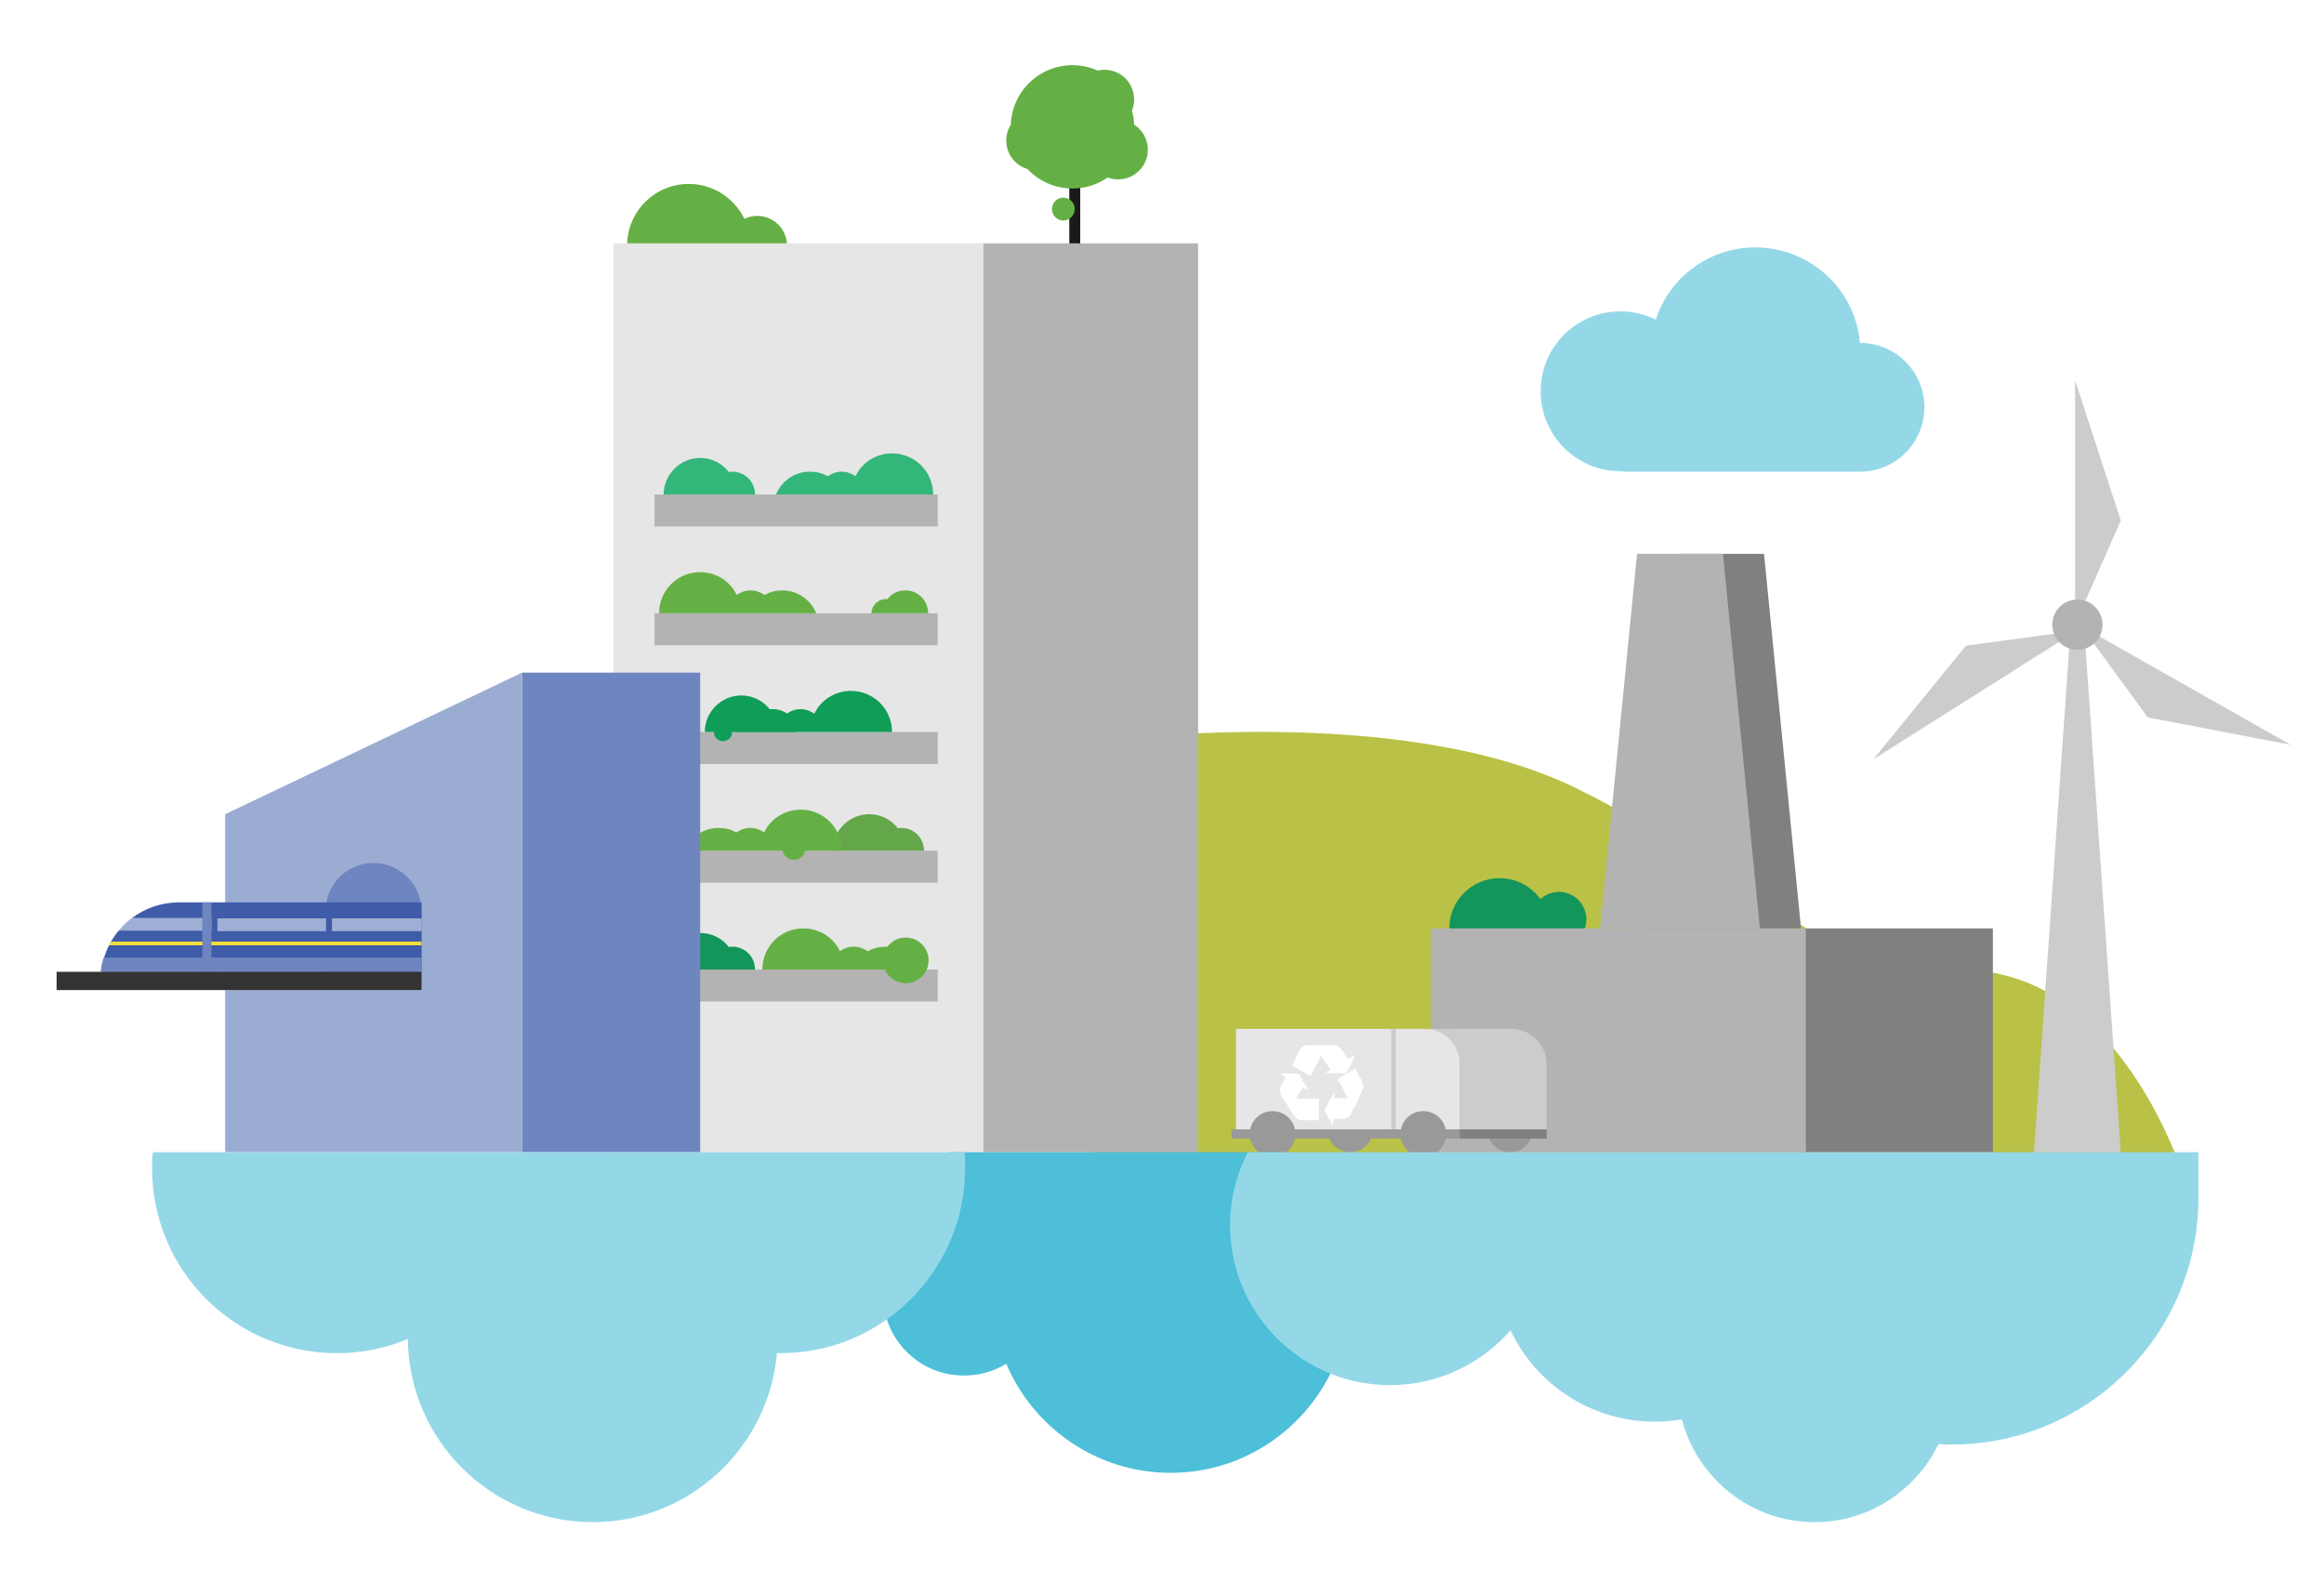 <svg width="426" height="290" viewBox="0 0 426 290" fill="none" xmlns="http://www.w3.org/2000/svg">
<g filter="url(#filter0_d)">
<path d="M424 126.256L393.522 109.008C393.271 107.752 392.852 106.496 392.183 105.408L397.709 92.932L388.331 64.212L372.004 66.724V101.975C370.831 103.063 369.91 104.319 369.157 105.742L355.927 107.501L336.837 130.945L347.806 143.337L369.91 129.354L367.817 158.827H337.674L331.06 91.843H340.856C351.992 91.843 361.035 82.8 361.035 71.664C361.035 62.956 355.509 55.588 347.889 52.741C344.205 41.856 333.739 33.986 321.682 33.986C312.471 33.986 304.098 38.507 299.075 45.792C298.405 45.708 297.735 45.708 296.981 45.708C284.254 45.708 273.956 56.007 273.956 68.734C273.956 78.614 280.235 87.071 289.027 90.336L292.209 91.843L288.273 132.034C273.621 125.921 254.363 122.823 231.002 122.823C229.997 122.823 228.992 122.823 227.904 122.823V33.232H215.512C217.521 30.804 218.694 27.79 218.694 24.441C218.694 21.51 217.773 18.747 216.098 16.402C216.098 15.984 216.182 15.649 216.182 15.23C216.182 7.611 209.986 1.415 202.366 1.415C202.283 1.415 202.283 1.415 202.199 1.415C200.357 0.829 198.431 0.577 196.505 0.577C186.541 0.577 178.336 7.862 176.996 17.491C176.326 19.166 175.991 20.924 175.991 22.766C175.991 26.869 177.833 30.637 180.848 33.232H149.365C147.104 30.553 143.839 28.711 140.238 28.292C136.554 24.608 131.531 22.347 126.172 22.347C118.469 22.347 111.77 26.785 108.588 33.232H104.067V111.939H93.768L32.896 140.993V154.055H32.813C28.877 154.055 25.193 155.06 21.76 156.902C21.76 156.902 18.579 158.576 15.146 162.428L13.722 164.186L12.215 166.112L11.713 166.782H2V186.877H32.896V199.855H20.923L19.751 206.889C19.5 208.563 19.5 210.07 19.5 211.159C19.5 234.436 38.506 253.442 61.783 253.442C63.793 253.442 65.802 253.275 67.812 253.024C72.668 271.026 89.163 284.423 108.672 284.423C127.93 284.423 144.676 271.11 149.533 252.94C151.793 252.605 154.054 252.019 156.315 251.349C157.487 250.931 158.575 250.512 159.664 250.093C163.934 254.782 170.13 257.545 176.661 257.545C178.001 257.545 179.257 257.462 180.513 257.21C188.048 268.43 200.692 275.38 214.591 275.38C227.904 275.38 240.045 269.1 247.664 258.634C250.092 259.052 252.437 259.304 254.781 259.304C262.066 259.304 269.183 257.21 275.212 253.275C282.161 261.062 292.125 265.751 302.759 266.002C308.369 277.138 319.84 284.423 332.734 284.423C343.619 284.423 353.918 278.98 360.114 270.105C388.582 268.933 411.44 245.321 411.44 216.601V199.855H404.072C401.979 195.585 399.216 190.729 395.615 186.04L392.183 136.806L418.39 141.83L424 126.256Z" fill="white"/>
<path d="M200.357 133.038C200.357 133.038 256.288 125.168 289.446 141.746C322.603 158.325 330.39 174.066 360.365 174.82C390.34 175.573 401.309 215.764 401.309 215.764H200.357V133.038Z" fill="#B9C246"/>
<path d="M197.007 20.672V47.466" stroke="#1A1A1A" stroke-width="2" stroke-miterlimit="10"/>
<path d="M196.589 31.558C202.832 31.558 207.892 26.497 207.892 20.254C207.892 14.011 202.832 8.95 196.589 8.95C190.346 8.95 185.285 14.011 185.285 20.254C185.285 26.497 190.346 31.558 196.589 31.558Z" fill="#65B045"/>
<path d="M204.962 29.883C207.968 29.883 210.404 27.446 210.404 24.44C210.404 21.435 207.968 18.998 204.962 18.998C201.956 18.998 199.519 21.435 199.519 24.44C199.519 27.446 201.956 29.883 204.962 29.883Z" fill="#65B045"/>
<path d="M189.89 28.208C192.896 28.208 195.333 25.771 195.333 22.766C195.333 19.76 192.896 17.323 189.89 17.323C186.885 17.323 184.448 19.76 184.448 22.766C184.448 25.771 186.885 28.208 189.89 28.208Z" fill="#65B045"/>
<path d="M202.45 20.672C205.456 20.672 207.892 18.236 207.892 15.23C207.892 12.224 205.456 9.788 202.45 9.788C199.444 9.788 197.007 12.224 197.007 15.23C197.007 18.236 199.444 20.672 202.45 20.672Z" fill="#65B045"/>
<path d="M194.914 37.419C196.07 37.419 197.007 36.481 197.007 35.325C197.007 34.169 196.07 33.232 194.914 33.232C193.758 33.232 192.821 34.169 192.821 35.325C192.821 36.481 193.758 37.419 194.914 37.419Z" fill="#65B045"/>
<path d="M126.255 53.327C132.498 53.327 137.559 48.267 137.559 42.024C137.559 35.781 132.498 30.72 126.255 30.72C120.013 30.72 114.952 35.781 114.952 42.024C114.952 48.267 120.013 53.327 126.255 53.327Z" fill="#65B045"/>
<path d="M138.815 47.466C141.821 47.466 144.257 45.029 144.257 42.024C144.257 39.018 141.821 36.581 138.815 36.581C135.809 36.581 133.373 39.018 133.373 42.024C133.373 45.029 135.809 47.466 138.815 47.466Z" fill="#65B045"/>
<path d="M180.262 41.605H112.44V208.228H180.262V41.605Z" fill="#E6E6E6"/>
<path d="M219.615 41.605H180.261V208.228H219.615V41.605Z" fill="#B3B3B3"/>
<path d="M171.888 87.657H119.976V93.518H171.888V87.657Z" fill="#B3B3B3"/>
<path d="M134.21 83.47C134.042 83.47 133.791 83.47 133.624 83.554C132.368 81.963 130.526 80.958 128.349 80.958C124.664 80.958 121.65 83.972 121.65 87.656H130.023H135.047H138.396C138.396 85.312 136.554 83.47 134.21 83.47Z" fill="#33B679"/>
<path d="M163.516 80.121C160.585 80.121 157.989 81.796 156.817 84.307C156.147 83.805 155.226 83.47 154.305 83.47C153.3 83.47 152.463 83.805 151.71 84.307C150.705 83.721 149.616 83.47 148.444 83.47C145.597 83.47 143.253 85.228 142.248 87.657H150.119H154.64H155.98H158.492H171.051C171.051 83.47 167.702 80.121 163.516 80.121Z" fill="#33B679"/>
<path d="M171.888 109.427H119.976V115.288H171.888V109.427Z" fill="#B3B3B3"/>
<path d="M162.343 106.831C162.427 106.831 162.594 106.831 162.678 106.831C163.432 105.826 164.604 105.24 165.944 105.24C168.288 105.24 170.13 107.082 170.13 109.426H164.939H161.841H159.748C159.748 108.003 160.92 106.831 162.343 106.831Z" fill="#65B045"/>
<path d="M128.349 101.891C131.279 101.891 133.875 103.565 135.047 106.077C135.717 105.575 136.638 105.24 137.559 105.24C138.564 105.24 139.401 105.575 140.155 106.077C141.159 105.491 142.248 105.24 143.42 105.24C146.267 105.24 148.611 106.998 149.616 109.426H141.746H137.224H135.884H133.373H120.813C120.813 105.24 124.162 101.891 128.349 101.891Z" fill="#65B045"/>
<path d="M171.888 131.196H119.976V137.057H171.888V131.196Z" fill="#B3B3B3"/>
<path d="M141.746 127.01C141.578 127.01 141.327 127.01 141.159 127.094C139.903 125.503 138.061 124.498 135.884 124.498C132.2 124.498 129.186 127.512 129.186 131.196H137.559H142.583H145.932C145.932 128.852 144.09 127.01 141.746 127.01Z" fill="#0F9D58"/>
<path d="M155.98 123.661C153.049 123.661 150.453 125.335 149.281 127.847C148.611 127.345 147.69 127.01 146.769 127.01C145.765 127.01 144.927 127.345 144.174 127.847C143.169 127.261 142.08 127.01 140.908 127.01C138.061 127.01 135.717 128.768 134.712 131.196H142.583H147.104H148.444H150.956H163.515C163.515 127.01 160.166 123.661 155.98 123.661Z" fill="#0F9D58"/>
<path d="M171.888 152.966H119.976V158.827H171.888V152.966Z" fill="#B3B3B3"/>
<path d="M165.19 148.78C165.023 148.78 164.771 148.78 164.604 148.863C163.348 147.272 161.506 146.268 159.329 146.268C155.645 146.268 152.631 149.282 152.631 152.966H161.004H166.027H169.377C169.377 150.622 167.535 148.78 165.19 148.78Z" fill="#63A74A"/>
<path d="M146.769 145.43C143.839 145.43 141.243 147.105 140.071 149.617C139.401 149.115 138.48 148.78 137.559 148.78C136.554 148.78 135.717 149.115 134.963 149.617C133.959 149.031 132.87 148.78 131.698 148.78C128.851 148.78 126.507 150.538 125.502 152.966H133.373H137.894H139.234H141.746H154.305C154.305 148.78 150.956 145.43 146.769 145.43Z" fill="#65B045"/>
<path d="M171.888 174.736H119.976V180.597H171.888V174.736Z" fill="#B3B3B3"/>
<path d="M134.21 170.55C134.042 170.55 133.791 170.55 133.624 170.633C132.368 169.042 130.526 168.038 128.349 168.038C124.664 168.038 121.65 171.052 121.65 174.736H130.023H135.047H138.396C138.396 172.392 136.554 170.55 134.21 170.55Z" fill="#13955C"/>
<path d="M147.272 167.2C150.202 167.2 152.798 168.875 153.97 171.387C154.64 170.884 155.561 170.55 156.482 170.55C157.487 170.55 158.324 170.884 159.078 171.387C160.083 170.801 161.171 170.55 162.343 170.55C165.19 170.55 167.534 172.308 168.539 174.736H160.669H156.147H154.808H152.296H139.736C139.736 170.55 143.085 167.2 147.272 167.2Z" fill="#65B045"/>
<path d="M166.027 177.248C168.339 177.248 170.214 175.374 170.214 173.061C170.214 170.749 168.339 168.875 166.027 168.875C163.715 168.875 161.841 170.749 161.841 173.061C161.841 175.374 163.715 177.248 166.027 177.248Z" fill="#65B045"/>
<path d="M128.349 120.311H95.694V208.228H128.349V120.311Z" fill="#6F85BF"/>
<path d="M95.694 120.311V208.228H41.269V178.504H77.273V175.155H41.269V146.268L95.694 120.311Z" fill="#9BACD3"/>
<path d="M77.273 175.155H41.269V178.504H77.273V175.155Z" fill="#A8B5D8"/>
<path d="M145.513 154.641C146.669 154.641 147.607 153.704 147.607 152.547C147.607 151.391 146.669 150.454 145.513 150.454C144.357 150.454 143.42 151.391 143.42 152.547C143.42 153.704 144.357 154.641 145.513 154.641Z" fill="#65B045"/>
<path d="M132.535 132.871C133.46 132.871 134.21 132.121 134.21 131.196C134.21 130.271 133.46 129.522 132.535 129.522C131.61 129.522 130.861 130.271 130.861 131.196C130.861 132.121 131.61 132.871 132.535 132.871Z" fill="#0F9D58"/>
<path d="M365.305 167.2H330.976V208.228H365.305V167.2Z" fill="#808080"/>
<path d="M330.138 167.2H300.833L307.615 98.541H323.356L330.138 167.2Z" fill="#808080"/>
<path d="M322.603 167.2H293.297L300.08 98.541H315.821L322.603 167.2Z" fill="#B3B3B3"/>
<path d="M274.877 176.411C279.963 176.411 284.087 172.287 284.087 167.2C284.087 162.114 279.963 157.99 274.877 157.99C269.79 157.99 265.666 162.114 265.666 167.2C265.666 172.287 269.79 176.411 274.877 176.411Z" fill="#13955C"/>
<path d="M285.761 170.549C288.536 170.549 290.785 168.3 290.785 165.526C290.785 162.751 288.536 160.502 285.761 160.502C282.987 160.502 280.738 162.751 280.738 165.526C280.738 168.3 282.987 170.549 285.761 170.549Z" fill="#13955C"/>
<path d="M330.976 167.2H262.317V208.228H330.976V167.2Z" fill="#B3B3B3"/>
<path d="M340.939 59.858C340.102 50.062 331.813 42.358 321.765 42.358C313.225 42.358 306.024 47.885 303.512 55.588C301.586 54.667 299.409 54.081 297.065 54.081C288.943 54.081 282.412 60.612 282.412 68.734C282.412 76.855 288.943 83.386 297.065 83.386C297.232 83.386 297.316 83.386 297.484 83.386V83.47H340.939C347.47 83.47 352.745 78.195 352.745 71.664C352.745 65.133 347.47 59.858 340.939 59.858Z" fill="#94D8E8"/>
<path d="M64.714 156.064C61.616 157.487 59.69 160.585 59.69 164.018V178.504H77.273V164.018C77.273 157.571 70.491 153.301 64.714 156.064Z" fill="#6F85BF"/>
<path d="M388.749 208.228H372.841L379.623 111.101H381.967L388.749 208.228Z" fill="#CCCCCC"/>
<path d="M380.376 66.724V111.436L388.749 92.429L380.376 66.724Z" fill="#CCCCCC"/>
<path d="M419.897 133.541L381.465 111.771L393.689 128.517L419.897 133.541Z" fill="#CCCCCC"/>
<path d="M343.368 136.22L380.712 112.608L360.365 115.371L343.368 136.22Z" fill="#CCCCCC"/>
<path d="M380.795 116.125C383.338 116.125 385.4 114.063 385.4 111.52C385.4 108.976 383.338 106.915 380.795 106.915C378.252 106.915 376.19 108.976 376.19 111.52C376.19 114.063 378.252 116.125 380.795 116.125Z" fill="#B3B3B3"/>
<path d="M247.497 208.228C249.809 208.228 251.683 206.354 251.683 204.042C251.683 201.729 249.809 199.855 247.497 199.855C245.185 199.855 243.31 201.729 243.31 204.042C243.31 206.354 245.185 208.228 247.497 208.228Z" fill="#999999"/>
<path d="M276.802 208.228C279.115 208.228 280.989 206.354 280.989 204.042C280.989 201.729 279.115 199.855 276.802 199.855C274.49 199.855 272.616 201.729 272.616 204.042C272.616 206.354 274.49 208.228 276.802 208.228Z" fill="#999999"/>
<path d="M270.104 185.621H255.87V191.482H270.104V185.621Z" fill="#CCCCCC"/>
<path d="M267.592 204.041H226.564V185.621H261.145C264.745 185.621 267.592 188.551 267.592 192.068V204.041Z" fill="#E6E6E6"/>
<path d="M283.501 204.041H267.676V185.621H277.054C280.654 185.621 283.501 188.551 283.501 192.068V204.041Z" fill="#CCCCCC"/>
<path d="M283.501 204.042H225.727V205.716H283.501V204.042Z" fill="#999999"/>
<path d="M283.501 204.042H267.592V205.716H283.501V204.042Z" fill="#808080"/>
<path d="M255.87 185.621H255.032V204.041H255.87V185.621Z" fill="#CCCCCC"/>
<path d="M233.263 209.065C235.575 209.065 237.449 207.191 237.449 204.879C237.449 202.567 235.575 200.692 233.263 200.692C230.951 200.692 229.076 202.567 229.076 204.879C229.076 207.191 230.951 209.065 233.263 209.065Z" fill="#999999"/>
<path d="M260.894 209.065C263.206 209.065 265.08 207.191 265.08 204.879C265.08 202.567 263.206 200.692 260.894 200.692C258.581 200.692 256.707 202.567 256.707 204.879C256.707 207.191 258.581 209.065 260.894 209.065Z" fill="#999999"/>
<path d="M243.059 193.659C243.143 193.659 243.143 193.575 243.143 193.575C243.227 193.575 243.227 193.491 243.31 193.491C243.394 193.408 243.478 193.408 243.561 193.324C243.645 193.24 243.813 193.157 243.896 193.073C243.813 192.989 243.813 192.905 243.729 192.822L243.645 192.738C243.561 192.654 243.561 192.57 243.478 192.487C243.394 192.319 243.31 192.236 243.227 192.068C243.227 191.984 243.143 191.901 243.059 191.901C242.975 191.817 242.975 191.733 242.892 191.649C242.808 191.566 242.808 191.482 242.724 191.398C242.724 191.314 242.724 191.314 242.64 191.231L242.557 191.147L242.473 191.063C242.473 190.98 242.389 190.98 242.389 190.896L242.305 190.812C242.305 190.728 242.222 190.728 242.222 190.645C242.222 190.645 242.222 190.645 242.222 190.561C242.138 190.561 242.138 190.561 242.138 190.645C242.138 190.728 242.054 190.728 242.054 190.812C242.054 190.896 241.971 190.98 241.971 190.98C241.971 191.063 241.887 191.063 241.887 191.147C241.803 191.231 241.803 191.314 241.719 191.482C241.636 191.566 241.636 191.649 241.552 191.733C241.468 191.901 241.384 191.984 241.301 192.152C241.301 192.152 241.301 192.236 241.217 192.319C241.133 192.403 241.133 192.487 241.05 192.654C240.966 192.738 240.966 192.822 240.966 192.905C240.966 192.905 240.966 192.989 240.882 192.989C240.798 193.24 240.631 193.408 240.547 193.659C240.463 193.743 240.463 193.826 240.38 193.994C240.38 194.078 240.296 194.078 240.296 194.161C240.296 194.245 240.212 194.245 240.212 194.161C240.212 194.161 240.212 194.161 240.129 194.161C239.71 193.994 239.291 193.743 238.873 193.491C238.538 193.324 238.119 193.073 237.784 192.905C237.533 192.738 237.282 192.654 236.947 192.487C236.947 192.487 236.863 192.487 236.863 192.403C236.863 192.319 236.947 192.319 236.947 192.236C237.031 192.068 237.114 191.901 237.198 191.733C237.198 191.649 237.282 191.566 237.282 191.482C237.449 191.147 237.617 190.728 237.784 190.393C237.784 190.31 237.868 190.226 237.868 190.142C237.868 190.059 237.952 190.059 237.952 189.975C238.035 189.807 238.203 189.64 238.286 189.472C238.37 189.389 238.37 189.305 238.454 189.221C238.538 189.138 238.621 189.054 238.705 188.97C238.956 188.803 239.207 188.719 239.542 188.635C239.626 188.635 239.71 188.635 239.794 188.635C239.877 188.635 240.045 188.635 240.129 188.635C240.296 188.635 240.463 188.635 240.715 188.635C240.882 188.635 241.05 188.635 241.217 188.635C241.301 188.635 241.301 188.635 241.384 188.635C241.552 188.635 241.719 188.635 241.887 188.635C241.971 188.635 241.971 188.635 242.054 188.635C242.138 188.635 242.306 188.635 242.389 188.635C242.473 188.635 242.64 188.635 242.724 188.635C242.808 188.635 242.975 188.635 243.059 188.635H243.143C243.143 188.635 243.143 188.635 243.227 188.635C243.31 188.635 243.31 188.635 243.394 188.635C243.478 188.635 243.478 188.635 243.561 188.635C243.645 188.635 243.645 188.635 243.729 188.635C243.813 188.635 243.813 188.635 243.896 188.635C243.98 188.635 244.064 188.635 244.148 188.635C244.315 188.635 244.399 188.635 244.566 188.635C244.65 188.635 244.817 188.719 244.901 188.719C244.985 188.719 245.069 188.803 245.236 188.803C245.236 188.803 245.32 188.803 245.32 188.886C245.404 188.97 245.487 189.054 245.655 189.138C245.822 189.305 245.99 189.472 246.073 189.64C246.073 189.64 246.073 189.724 246.157 189.724L246.241 189.807C246.325 189.975 246.408 190.059 246.492 190.226C246.492 190.31 246.576 190.31 246.576 190.393C246.659 190.477 246.743 190.645 246.827 190.728C246.911 190.812 246.911 190.896 246.994 190.98C247.078 191.063 247.078 191.063 247.162 191.063C247.162 191.063 247.162 191.063 247.246 191.063H247.329C247.329 191.063 247.413 191.063 247.413 190.98C247.413 190.98 247.497 190.98 247.497 190.896C247.497 190.896 247.58 190.812 247.664 190.812C247.664 190.812 247.748 190.728 247.832 190.728C247.915 190.645 247.999 190.645 248.167 190.561H248.25H248.334C248.25 190.728 248.167 190.812 248.167 190.98C248.083 191.231 247.915 191.482 247.832 191.733C247.748 191.901 247.664 192.152 247.497 192.403C247.413 192.57 247.329 192.738 247.246 192.905C247.162 193.073 247.078 193.24 246.994 193.408C246.911 193.491 246.911 193.575 246.827 193.659C246.827 193.743 246.743 193.743 246.743 193.743C246.659 193.743 246.659 193.743 246.576 193.743C246.408 193.743 246.241 193.743 245.99 193.743C245.906 193.743 245.822 193.743 245.822 193.743C245.738 193.743 245.571 193.743 245.487 193.743C245.404 193.743 245.236 193.743 245.152 193.743H245.069C244.901 193.743 244.734 193.743 244.482 193.743C244.399 193.743 244.231 193.743 244.148 193.743C243.98 193.743 243.896 193.743 243.729 193.743C243.729 193.743 243.729 193.743 243.645 193.743C243.561 193.743 243.394 193.743 243.31 193.743C243.31 193.659 243.143 193.743 243.059 193.659ZM241.636 191.566C241.636 191.566 241.552 191.566 241.636 191.566C241.552 191.566 241.552 191.566 241.636 191.566Z" fill="white"/>
<path d="M237.952 198.348C238.035 198.432 238.035 198.432 238.119 198.432C238.203 198.432 238.287 198.432 238.37 198.432C238.454 198.432 238.538 198.432 238.622 198.432C238.789 198.432 238.957 198.432 239.04 198.432C239.375 198.432 239.626 198.432 239.961 198.432C240.129 198.432 240.212 198.432 240.38 198.432C240.464 198.432 240.547 198.432 240.547 198.432C240.715 198.432 240.799 198.432 240.966 198.432C241.05 198.432 241.05 198.432 241.134 198.432C241.217 198.432 241.301 198.432 241.385 198.432C241.468 198.432 241.468 198.432 241.552 198.432C241.636 198.432 241.72 198.432 241.803 198.432V198.515C241.803 198.683 241.803 198.85 241.803 199.101C241.803 199.185 241.803 199.353 241.803 199.436C241.803 199.52 241.803 199.604 241.803 199.771C241.803 199.855 241.803 200.022 241.803 200.106C241.803 200.441 241.803 200.692 241.803 201.027C241.803 201.195 241.803 201.446 241.803 201.697C241.803 201.781 241.803 201.865 241.803 201.865C241.803 201.948 241.803 202.032 241.803 202.116V202.199C241.803 202.283 241.803 202.367 241.803 202.367C241.803 202.367 241.803 202.367 241.72 202.367C241.636 202.367 241.468 202.367 241.385 202.367C241.301 202.367 241.301 202.367 241.217 202.367H241.134C241.134 202.367 241.134 202.367 241.05 202.367C240.966 202.367 240.966 202.367 240.882 202.367H240.799C240.799 202.367 240.799 202.367 240.715 202.367H240.631H240.547H240.464C240.296 202.367 240.212 202.367 240.045 202.367H239.961C239.878 202.367 239.794 202.367 239.71 202.367H239.626C239.543 202.367 239.543 202.367 239.459 202.367C239.375 202.367 239.291 202.367 239.291 202.367C239.208 202.367 239.124 202.367 239.124 202.367C239.04 202.367 239.04 202.367 238.957 202.367C238.789 202.367 238.622 202.367 238.454 202.367C238.37 202.367 238.37 202.367 238.287 202.367C238.203 202.367 238.203 202.367 238.119 202.283C238.035 202.283 238.035 202.199 237.952 202.199C237.952 202.199 237.868 202.116 237.784 202.116C237.701 202.032 237.533 201.948 237.449 201.781C237.282 201.613 237.114 201.362 236.947 201.111C236.696 200.776 236.528 200.441 236.277 200.106C236.11 199.855 236.026 199.688 235.858 199.436C235.691 199.185 235.524 198.85 235.356 198.599C235.272 198.515 235.272 198.432 235.189 198.432C235.021 198.264 234.937 198.013 234.854 197.845C234.77 197.678 234.686 197.511 234.686 197.343C234.686 197.176 234.603 197.092 234.603 196.924C234.603 196.841 234.603 196.757 234.603 196.673C234.603 196.59 234.603 196.506 234.686 196.422C234.77 196.255 234.77 196.087 234.854 196.003C234.937 195.92 234.937 195.836 235.021 195.752C235.021 195.752 235.021 195.752 235.021 195.668C235.021 195.585 235.105 195.501 235.105 195.501C235.105 195.501 235.105 195.417 235.189 195.417C235.189 195.334 235.272 195.25 235.272 195.25C235.272 195.166 235.356 195.082 235.356 195.082C235.44 194.999 235.44 194.915 235.524 194.831C235.524 194.747 235.607 194.747 235.607 194.664C235.607 194.58 235.691 194.58 235.691 194.496C235.607 194.496 235.607 194.413 235.524 194.413C235.44 194.413 235.356 194.329 235.356 194.245C235.189 194.161 235.105 194.078 234.937 193.994C234.937 193.994 234.937 193.994 234.854 193.91C234.77 193.91 234.77 193.91 234.686 193.826H234.77H234.854C234.854 193.826 234.854 193.826 234.937 193.826C235.272 193.826 235.524 193.826 235.858 193.826C235.942 193.826 236.026 193.826 236.11 193.826C236.277 193.826 236.445 193.826 236.612 193.826C236.78 193.826 236.863 193.826 237.031 193.826C237.114 193.826 237.198 193.826 237.198 193.826C237.282 193.826 237.282 193.826 237.366 193.826C237.449 193.826 237.449 193.826 237.533 193.826C237.617 193.826 237.617 193.826 237.701 193.826C237.784 193.826 237.868 193.826 237.952 193.826C238.035 193.826 238.119 193.826 238.119 193.91C238.119 193.994 238.203 193.994 238.203 194.078C238.203 194.161 238.287 194.161 238.287 194.245C238.37 194.413 238.454 194.496 238.538 194.664C238.705 194.999 238.957 195.334 239.124 195.668C239.291 195.836 239.375 196.087 239.543 196.255C239.626 196.422 239.71 196.506 239.794 196.673V196.757H239.71C239.626 196.673 239.459 196.673 239.375 196.59C239.291 196.59 239.291 196.506 239.208 196.506C239.04 196.422 238.957 196.422 238.873 196.338C238.873 196.338 238.873 196.338 238.789 196.338C238.789 196.338 238.789 196.338 238.789 196.422C238.705 196.59 238.538 196.841 238.454 197.008C238.37 197.176 238.287 197.343 238.203 197.427C238.119 197.594 238.035 197.762 237.868 197.929C237.784 198.013 237.701 198.18 237.701 198.264C237.617 198.264 237.617 198.348 237.617 198.348C238.035 198.264 238.035 198.348 237.952 198.348Z" fill="white"/>
<path d="M244.399 198.348C244.818 198.348 245.236 198.348 245.655 198.348C245.99 198.348 246.241 198.348 246.576 198.348C246.66 198.348 246.827 198.348 246.911 198.348C246.911 198.348 246.911 198.348 246.995 198.348C246.995 198.348 246.995 198.348 246.995 198.264C246.995 198.18 246.995 198.18 246.995 198.18C246.995 198.18 246.995 198.18 246.995 198.097C246.995 198.013 246.911 197.929 246.827 197.845C246.827 197.762 246.743 197.678 246.66 197.594C246.576 197.427 246.492 197.259 246.408 197.092C246.325 196.924 246.241 196.757 246.157 196.589C246.074 196.422 245.906 196.171 245.822 195.92C245.739 195.752 245.655 195.668 245.571 195.501C245.487 195.333 245.32 195.166 245.236 194.915C245.236 194.915 245.236 194.915 245.236 194.831V194.747C245.236 194.747 245.236 194.747 245.32 194.747C245.487 194.664 245.655 194.58 245.739 194.496C245.99 194.329 246.241 194.161 246.576 193.994C246.743 193.91 246.911 193.743 247.162 193.659C247.413 193.491 247.664 193.324 247.832 193.24C247.999 193.156 248.083 193.073 248.251 192.989C248.334 192.989 248.334 192.905 248.418 192.905L248.502 192.989C248.585 193.073 248.585 193.156 248.669 193.24C248.669 193.24 248.669 193.24 248.669 193.324C248.753 193.491 248.837 193.659 248.92 193.826C249.004 193.91 249.088 194.077 249.088 194.161C249.172 194.245 249.172 194.329 249.255 194.496C249.339 194.58 249.339 194.664 249.423 194.747C249.423 194.831 249.507 194.915 249.507 194.915C249.507 194.915 249.507 194.915 249.507 194.999C249.59 195.082 249.59 195.166 249.674 195.25C249.674 195.25 249.674 195.25 249.674 195.333C249.758 195.501 249.841 195.585 249.841 195.752C249.841 195.836 249.925 195.92 249.925 196.003C249.925 196.087 249.925 196.087 249.925 196.171V196.254C249.925 196.422 249.925 196.506 249.841 196.589C249.758 196.673 249.758 196.841 249.674 196.924C249.59 197.092 249.507 197.259 249.423 197.51C249.339 197.678 249.255 197.929 249.172 198.097C249.172 198.18 249.088 198.264 249.088 198.264C249.088 198.348 249.004 198.431 249.004 198.515C249.004 198.599 248.92 198.683 248.92 198.766C248.837 198.85 248.837 199.018 248.753 199.101C248.669 199.269 248.585 199.436 248.502 199.604C248.418 199.687 248.418 199.771 248.334 199.855C248.334 199.855 248.251 199.939 248.251 200.022C248.251 200.022 248.251 200.106 248.167 200.106C248.083 200.274 247.999 200.357 247.999 200.441C247.916 200.525 247.916 200.608 247.832 200.692C247.832 200.692 247.832 200.692 247.832 200.776C247.832 200.776 247.832 200.776 247.832 200.86C247.748 201.027 247.581 201.278 247.497 201.446C247.413 201.613 247.33 201.697 247.162 201.781C247.078 201.864 246.911 201.948 246.827 201.948C246.743 201.948 246.743 201.948 246.66 202.032C246.492 202.032 246.408 202.116 246.241 202.116C246.157 202.116 246.074 202.116 245.99 202.116C245.822 202.116 245.571 202.116 245.404 202.116C245.236 202.116 245.153 202.116 244.985 202.116C244.901 202.116 244.901 202.116 244.818 202.116C244.734 202.116 244.734 202.116 244.65 202.116C244.566 202.116 244.566 202.116 244.483 202.116C244.399 202.116 244.399 202.116 244.399 202.199V202.283C244.399 202.451 244.399 202.534 244.399 202.702C244.399 202.869 244.399 203.12 244.399 203.288V203.372C244.315 203.288 244.315 203.204 244.232 203.12C244.148 203.037 244.148 202.953 244.064 202.869C244.064 202.785 243.98 202.785 243.98 202.702C243.98 202.702 243.98 202.702 243.98 202.618C243.98 202.534 243.897 202.534 243.897 202.451C243.813 202.367 243.813 202.283 243.729 202.283C243.645 202.199 243.645 202.116 243.562 202.032C243.562 201.948 243.478 201.864 243.478 201.781C243.394 201.697 243.394 201.613 243.31 201.529C243.31 201.446 243.227 201.446 243.227 201.362C243.227 201.362 243.227 201.362 243.227 201.278C243.227 201.278 243.227 201.278 243.143 201.195C243.059 201.111 243.059 201.027 242.976 200.943C242.976 200.943 242.976 200.943 242.976 200.86C242.892 200.776 242.808 200.608 242.808 200.525V200.441C242.976 200.106 243.143 199.855 243.31 199.52C243.394 199.353 243.478 199.185 243.562 199.101C243.645 198.934 243.729 198.85 243.813 198.683C243.897 198.599 243.897 198.515 243.98 198.348C244.064 198.18 244.148 198.013 244.232 197.845C244.315 197.762 244.315 197.678 244.399 197.51C244.399 197.51 244.399 197.427 244.483 197.427C244.483 197.427 244.483 197.427 244.566 197.427V197.51C244.566 197.678 244.566 197.845 244.566 198.097C244.566 198.18 244.566 198.264 244.566 198.348C244.399 198.264 244.399 198.348 244.399 198.348ZM243.813 200.022C243.897 200.022 243.897 200.022 243.813 200.022C243.897 200.022 243.813 200.022 243.813 200.022Z" fill="white"/>
<path d="M247.245 234.352C247.245 238.203 246.575 241.888 245.403 245.237C240.882 257.88 228.825 267.007 214.591 267.007C201.026 267.007 189.388 258.717 184.448 246.995C182.187 248.418 179.508 249.172 176.661 249.172C170.297 249.172 164.855 245.153 162.762 239.459C162.176 237.868 161.841 236.11 161.841 234.268C161.841 227.737 166.111 222.127 171.972 220.201C171.637 219.029 171.47 217.773 171.47 216.434C171.47 213.419 172.391 210.572 173.898 208.228H234.351C242.222 214.34 247.245 223.802 247.245 234.352Z" fill="#4DBFD9"/>
<path d="M402.984 208.228V216.601C402.984 241.553 382.721 261.815 357.769 261.815C356.932 261.815 356.095 261.815 355.341 261.732C351.238 270.188 342.614 276.049 332.65 276.049C320.928 276.049 311.132 268.011 308.285 257.21C306.694 257.461 305.019 257.629 303.345 257.629C291.622 257.629 281.575 250.763 276.886 240.883C271.527 246.995 263.657 250.93 254.781 250.93C252.018 250.93 249.339 250.512 246.827 249.842C234.518 246.325 225.476 235.022 225.476 221.625C225.476 216.769 226.648 212.247 228.741 208.228H402.984Z" fill="#94D8E8"/>
<path d="M176.912 211.159C176.912 226.146 167.2 238.873 153.635 243.395C150.286 244.483 146.686 245.069 143.002 245.069C142.834 245.069 142.667 245.069 142.415 245.069C140.908 262.401 126.339 276.049 108.672 276.049C90.084 276.049 74.929 261.062 74.761 242.474C70.742 244.148 66.388 245.069 61.783 245.069C43.028 245.069 27.873 229.914 27.873 211.159C27.873 210.154 27.873 209.233 28.04 208.228H176.829C176.912 209.233 176.912 210.154 176.912 211.159Z" fill="#94D8E8"/>
<path d="M19.081 172.559C19.332 171.722 19.667 170.884 20.086 170.131C20.169 169.963 20.253 169.796 20.337 169.628C20.756 168.959 21.174 168.289 21.677 167.703C22.43 166.865 23.184 166.028 24.105 165.358C26.533 163.516 29.547 162.428 32.813 162.428H77.273V175.155H18.495C18.579 174.234 18.746 173.396 19.081 172.559Z" fill="#3F5CA9"/>
<path opacity="0.5" d="M77.273 165.358H60.862V167.703H77.273V165.358Z" fill="white"/>
<path opacity="0.5" d="M24.105 165.275H38.758V167.619H21.677C22.346 166.782 23.184 166.028 24.105 165.275Z" fill="white"/>
<path opacity="0.5" d="M59.773 165.358H39.846V167.703H59.773V165.358Z" fill="white"/>
<path d="M20.337 169.628H37.083H38.758H77.273V170.298H38.758H37.083H20.002L20.337 169.628Z" fill="#F4DF3B"/>
<path d="M18.997 172.559H77.273V175.155H18.495C18.578 174.234 18.746 173.396 18.997 172.559Z" fill="#6F85BF"/>
<path d="M38.757 162.428H37.083V175.155H38.757V162.428Z" fill="#6F85BF"/>
<path d="M77.273 175.155H10.373V178.504H77.273V175.155Z" fill="#333333"/>
</g>
<defs>
<filter id="filter0_d" x="0" y="0.577" width="426" height="288.845" filterUnits="userSpaceOnUse" color-interpolation-filters="sRGB">
<feFlood flood-opacity="0" result="BackgroundImageFix"/>
<feColorMatrix in="SourceAlpha" type="matrix" values="0 0 0 0 0 0 0 0 0 0 0 0 0 0 0 0 0 0 127 0"/>
<feOffset dy="3"/>
<feGaussianBlur stdDeviation="1"/>
<feColorMatrix type="matrix" values="0 0 0 0 0 0 0 0 0 0 0 0 0 0 0 0 0 0 0.25 0"/>
<feBlend mode="normal" in2="BackgroundImageFix" result="effect1_dropShadow"/>
<feBlend mode="normal" in="SourceGraphic" in2="effect1_dropShadow" result="shape"/>
</filter>
</defs>
</svg>
